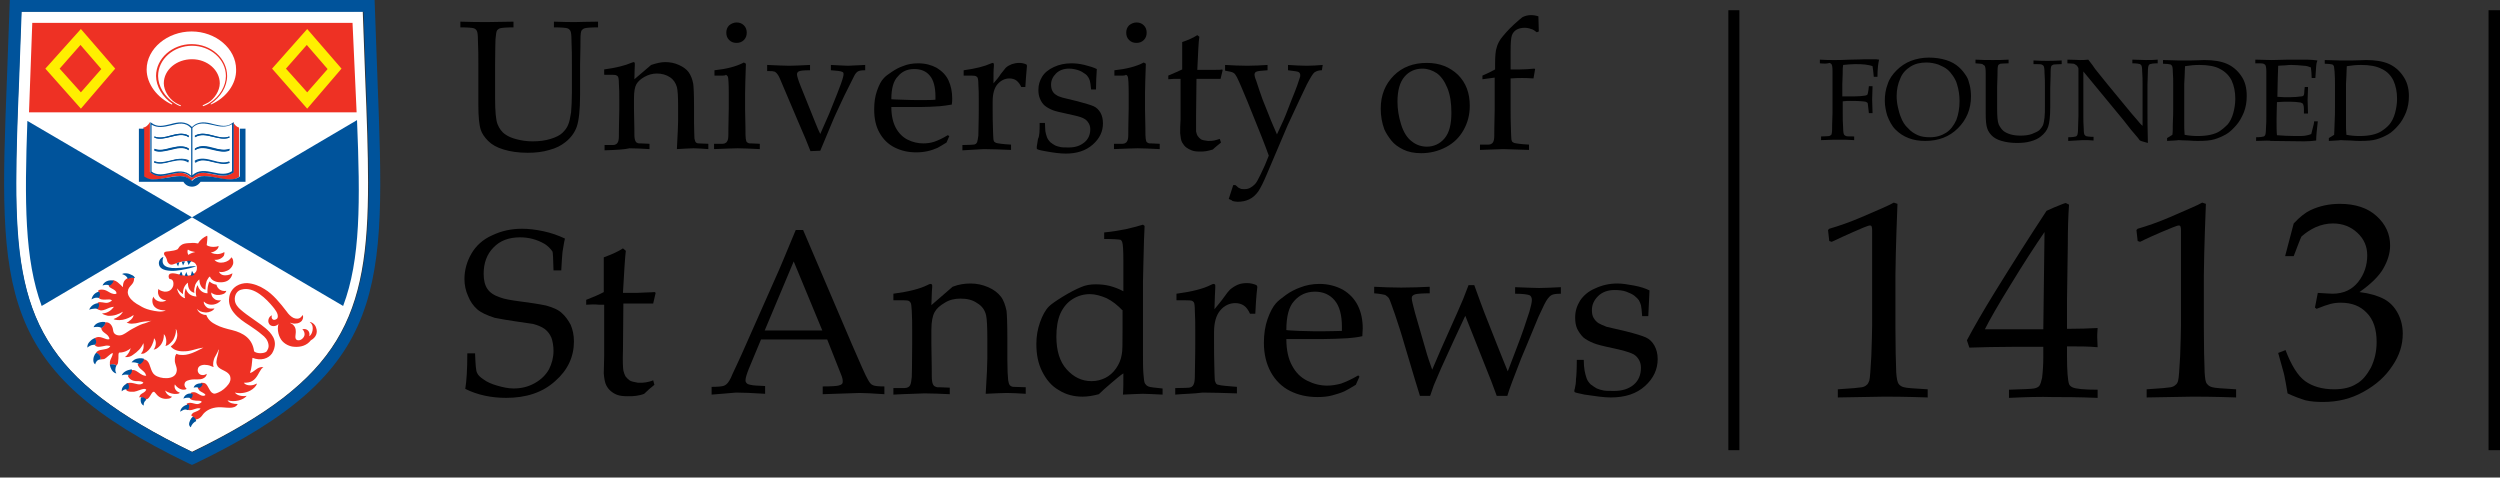 <svg xmlns="http://www.w3.org/2000/svg" width="178" height="34" viewBox="0 0 178 34" fill="none">
<rect x="0" y="0" width="178" height="34" fill="#333333" stroke="none"/>
<g id="logo-foundation 2" clip-path="url(#clip0_2453_16751)">
<path id="Vector" d="M33.127 27.688C33.215 27.165 33.273 26.321 33.273 25.158H33.825C33.855 25.943 33.884 26.409 33.971 26.554C34.029 26.7 34.175 26.845 34.436 27.02C34.669 27.194 34.989 27.339 35.396 27.456C35.803 27.572 36.181 27.659 36.559 27.659C37.112 27.659 37.607 27.543 38.072 27.281C38.537 27.02 38.857 26.7 39.09 26.292C39.294 25.885 39.41 25.449 39.41 24.983C39.41 24.634 39.352 24.315 39.264 24.053C39.148 23.791 39.003 23.587 38.77 23.413C38.566 23.267 38.276 23.151 37.956 23.064C37.752 23.035 37.345 22.977 36.763 22.889C36.152 22.802 35.658 22.715 35.222 22.628C34.669 22.453 34.233 22.25 33.971 22.017C33.709 21.784 33.477 21.464 33.331 21.086C33.157 20.708 33.069 20.301 33.069 19.865C33.069 19.225 33.244 18.614 33.564 18.061C33.884 17.509 34.378 17.043 35.047 16.753C35.716 16.433 36.414 16.287 37.17 16.287C37.636 16.287 38.13 16.345 38.683 16.462C39.235 16.578 39.73 16.753 40.224 16.985C40.137 17.334 40.108 17.654 40.05 17.945C40.021 18.236 39.992 18.672 39.962 19.254H39.41C39.381 18.41 39.381 17.974 39.323 17.887C39.177 17.683 39.003 17.509 38.77 17.363C38.217 17.043 37.636 16.898 37.025 16.898C36.24 16.898 35.6 17.131 35.134 17.625C34.669 18.09 34.436 18.73 34.436 19.486C34.436 19.952 34.524 20.301 34.698 20.563C34.873 20.824 35.163 21.028 35.6 21.173C35.891 21.29 36.385 21.377 37.054 21.464C37.723 21.552 38.334 21.639 38.886 21.755C39.41 21.901 39.788 22.075 40.021 22.308C40.253 22.511 40.457 22.802 40.631 23.122C40.777 23.471 40.864 23.849 40.864 24.315C40.864 25.391 40.428 26.351 39.526 27.136C38.625 27.95 37.461 28.328 36.036 28.328C34.989 28.328 34 28.125 33.127 27.688Z" fill="black"/>
<path id="Vector_2" d="M41.737 21.697V21.348C42.261 21.145 42.668 20.97 42.988 20.796C42.988 19.487 42.988 18.672 42.988 18.323C43.541 18.12 44.006 17.916 44.355 17.684L44.559 17.858C44.5 18.323 44.442 19.312 44.355 20.854H45.14C45.198 20.854 45.46 20.854 45.984 20.825C46.275 20.825 46.478 20.796 46.624 20.796L46.682 20.854L46.507 21.61C46.158 21.61 45.838 21.61 45.577 21.61C45.286 21.61 44.879 21.61 44.384 21.61L44.355 24.926C44.326 25.74 44.355 26.206 44.384 26.38C44.413 26.525 44.471 26.671 44.529 26.787C44.617 26.904 44.704 26.991 44.82 27.078C44.937 27.165 45.14 27.194 45.431 27.253C45.664 27.253 45.838 27.253 45.984 27.224C46.129 27.194 46.304 27.165 46.507 27.078L46.594 27.398C46.333 27.602 46.1 27.805 45.867 28.038C45.664 28.125 45.46 28.154 45.286 28.183C45.111 28.212 44.908 28.212 44.675 28.212C44.384 28.212 44.151 28.183 43.977 28.125C43.802 28.067 43.657 27.98 43.511 27.863C43.366 27.747 43.25 27.602 43.163 27.427C43.075 27.253 43.017 26.962 42.988 26.584C42.988 26.206 43.017 25.798 43.017 25.362C43.017 25.275 43.017 25.188 43.017 25.071V21.697H42.668C42.377 21.668 42.086 21.668 41.737 21.697Z" fill="black"/>
<path id="Vector_3" d="M50.666 28.096V27.544C51.102 27.544 51.364 27.515 51.48 27.485C51.597 27.456 51.684 27.398 51.771 27.311C51.858 27.224 52.004 27.02 52.149 26.642C52.237 26.438 52.615 25.682 53.196 24.344L55.232 19.749C55.465 19.254 55.93 18.12 56.657 16.375H57.181L60.671 24.548C61.253 25.886 61.602 26.7 61.806 27.049C61.922 27.253 62.009 27.369 62.155 27.427C62.271 27.485 62.562 27.515 62.969 27.515V28.067C62.126 28.009 61.515 27.98 61.195 27.98L58.577 28.067V27.515C59.188 27.515 59.566 27.485 59.682 27.456C59.799 27.427 59.886 27.398 59.944 27.34C60.002 27.282 60.002 27.224 60.002 27.136C60.002 27.02 59.973 26.875 59.886 26.671L58.897 24.17H54.185L53.313 26.264C53.167 26.642 53.08 26.904 53.08 27.078C53.08 27.166 53.109 27.224 53.138 27.253C53.196 27.34 53.284 27.369 53.429 27.398C53.633 27.456 53.982 27.456 54.476 27.485V28.038C53.545 27.98 52.877 27.951 52.411 27.951C51.858 28.009 51.277 28.038 50.666 28.096ZM54.447 23.53H58.548L56.512 18.614L54.447 23.53Z" fill="black"/>
<path id="Vector_4" d="M63.609 28.096V27.63H64.394C64.51 27.63 64.598 27.601 64.656 27.572C64.714 27.543 64.772 27.485 64.801 27.427C64.859 27.31 64.889 27.136 64.918 26.845C64.918 26.787 64.947 26.002 64.947 24.518V23.529C64.947 23.093 64.947 22.628 64.918 22.133C64.889 21.813 64.889 21.61 64.831 21.552C64.801 21.493 64.743 21.435 64.656 21.406C64.569 21.377 64.22 21.377 63.609 21.377V20.912C64.714 20.766 65.499 20.563 66.023 20.301C66.139 20.243 66.198 20.214 66.256 20.214C66.285 20.214 66.314 20.243 66.343 20.243C66.372 20.272 66.372 20.301 66.372 20.359V20.475C66.343 20.679 66.343 21.086 66.314 21.726L67.826 20.417C68.263 20.243 68.699 20.185 69.106 20.185C69.542 20.185 69.949 20.272 70.357 20.446C70.764 20.621 71.055 20.854 71.258 21.115C71.462 21.377 71.578 21.726 71.665 22.133C71.695 22.366 71.724 23.064 71.724 24.169V25.623C71.724 26.322 71.753 26.816 71.782 27.078C71.811 27.252 71.84 27.34 71.898 27.427C71.956 27.485 72.043 27.543 72.16 27.543L73.032 27.572V28.038C72.509 28.008 72.043 27.979 71.695 27.979C71.375 27.979 70.88 28.008 70.182 28.038C70.269 26.7 70.298 25.856 70.298 25.507V24.14C70.298 23.297 70.269 22.715 70.211 22.453C70.124 22.075 69.92 21.784 69.571 21.581C69.251 21.348 68.844 21.261 68.379 21.261C67.972 21.261 67.594 21.348 67.274 21.552C66.925 21.755 66.692 21.959 66.546 22.221C66.401 22.482 66.314 22.89 66.314 23.5V24.489C66.343 25.914 66.343 26.671 66.343 26.787C66.343 27.049 66.372 27.252 66.43 27.369C66.459 27.427 66.488 27.456 66.517 27.485C66.546 27.514 66.634 27.543 66.721 27.572C66.75 27.572 67.041 27.572 67.623 27.601V28.067C66.954 28.038 66.372 28.008 65.819 28.008C65.383 28.038 64.627 28.038 63.609 28.096Z" fill="black"/>
<path id="Vector_5" d="M78.617 17.015V16.55C79.228 16.491 79.722 16.404 80.158 16.317C80.565 16.23 80.973 16.113 81.38 15.997L81.496 16.084C81.467 16.55 81.438 17.451 81.409 18.76L81.38 20.069V25.159C81.38 25.711 81.38 26.206 81.409 26.584C81.438 26.991 81.467 27.224 81.525 27.311C81.583 27.398 81.641 27.456 81.758 27.515C81.874 27.573 82.223 27.602 82.776 27.66V28.096C82.107 28.067 81.641 28.038 81.38 28.038C81.147 28.038 80.653 28.067 79.955 28.096C79.984 27.718 79.984 27.224 79.984 26.584C79.751 26.729 79.46 26.991 79.111 27.282C78.733 27.602 78.442 27.864 78.239 28.067C77.802 28.184 77.424 28.242 77.075 28.242C76.464 28.242 75.883 28.096 75.388 27.776C74.865 27.486 74.487 27.02 74.196 26.439C73.905 25.857 73.789 25.217 73.789 24.49C73.789 23.937 73.876 23.443 74.05 22.948C74.225 22.454 74.428 22.076 74.69 21.814C74.836 21.669 75.156 21.436 75.679 21.116C76.203 20.796 76.61 20.593 76.959 20.447C77.279 20.302 77.628 20.244 78.006 20.244C78.355 20.244 78.675 20.273 79.024 20.36C79.344 20.447 79.664 20.563 79.984 20.738V18.586C79.984 17.829 79.955 17.364 79.896 17.219C79.867 17.16 79.838 17.102 79.78 17.073C79.635 17.044 79.257 17.015 78.617 17.015ZM79.955 22.134C79.576 21.727 79.198 21.436 78.791 21.232C78.384 21.058 77.977 20.942 77.599 20.942C77.162 20.942 76.755 21.058 76.377 21.291C75.999 21.523 75.708 21.872 75.505 22.308C75.301 22.774 75.214 23.326 75.214 23.966C75.214 24.955 75.446 25.741 75.941 26.293C76.435 26.846 77.017 27.137 77.715 27.137C78.093 27.137 78.413 27.049 78.704 26.904C78.995 26.759 79.257 26.526 79.46 26.235C79.664 25.944 79.809 25.624 79.867 25.246C79.925 25.013 79.925 24.432 79.925 23.472V22.134H79.955Z" fill="black"/>
<path id="Vector_6" d="M83.677 28.096V27.631C84.288 27.631 84.637 27.602 84.666 27.602C84.753 27.573 84.841 27.573 84.87 27.515C84.928 27.486 84.957 27.427 84.986 27.369C85.044 27.253 85.073 27.049 85.073 26.788C85.102 25.333 85.102 24.577 85.102 24.519V23.53C85.102 23.094 85.102 22.628 85.073 22.134C85.073 21.814 85.044 21.61 85.015 21.552C84.986 21.494 84.928 21.436 84.841 21.407C84.753 21.378 84.404 21.378 83.764 21.378V20.913C84.87 20.767 85.655 20.563 86.178 20.302C86.295 20.244 86.353 20.214 86.411 20.214C86.44 20.214 86.469 20.244 86.499 20.244C86.528 20.273 86.528 20.302 86.528 20.36V20.476C86.499 20.796 86.499 21.32 86.469 22.018C86.702 21.727 86.935 21.465 87.138 21.174C87.342 20.883 87.487 20.709 87.575 20.622C87.749 20.476 87.924 20.36 88.127 20.273C88.331 20.185 88.564 20.156 88.796 20.156C89.029 20.156 89.262 20.214 89.465 20.302L89.523 20.418C89.436 21.145 89.407 21.785 89.378 22.338H89C88.883 22.076 88.738 21.872 88.564 21.756C88.389 21.64 88.185 21.581 87.953 21.581C87.546 21.581 87.167 21.756 86.877 22.105C86.586 22.454 86.44 22.977 86.44 23.646V24.49C86.44 24.839 86.44 25.508 86.469 26.468C86.469 26.817 86.499 27.02 86.499 27.108C86.528 27.195 86.557 27.253 86.586 27.311C86.615 27.34 86.673 27.398 86.76 27.398C86.935 27.457 87.371 27.486 88.069 27.544V28.009C87.109 27.98 86.295 27.951 85.626 27.951C84.986 28.038 84.317 28.038 83.677 28.096Z" fill="black"/>
<path id="Vector_7" d="M96.795 26.816L96.533 27.398C96.155 27.631 95.893 27.776 95.719 27.863C95.457 27.98 95.166 28.067 94.846 28.154C94.526 28.241 94.177 28.27 93.799 28.27C93.072 28.27 92.432 28.125 91.85 27.834C91.269 27.543 90.803 27.078 90.483 26.496C90.163 25.915 89.989 25.216 89.989 24.402C89.989 23.791 90.076 23.21 90.251 22.715C90.425 22.221 90.629 21.843 90.832 21.61C90.978 21.435 91.239 21.232 91.559 20.999C91.879 20.767 92.228 20.592 92.548 20.476C92.984 20.301 93.45 20.214 93.944 20.214C94.555 20.214 95.108 20.359 95.602 20.621C96.097 20.912 96.446 21.29 96.678 21.755C96.911 22.221 97.027 22.773 97.027 23.384C97.027 23.53 96.998 23.733 96.998 23.937C96.62 24.024 96.271 24.053 95.951 24.082C95.37 24.111 94.788 24.14 94.206 24.14H91.588C91.588 24.926 91.734 25.566 91.996 26.031C92.257 26.525 92.606 26.874 93.072 27.107C93.537 27.34 94.002 27.456 94.497 27.456C94.817 27.456 95.166 27.398 95.486 27.311C95.806 27.194 96.213 27.02 96.707 26.729L96.795 26.816ZM91.588 23.5C91.734 23.53 92.025 23.53 92.461 23.559C93.275 23.588 93.828 23.588 94.119 23.588C94.846 23.588 95.311 23.559 95.544 23.559C95.544 23.442 95.544 23.326 95.544 23.268C95.544 22.424 95.37 21.785 95.02 21.377C94.671 20.97 94.206 20.767 93.624 20.767C93.014 20.767 92.519 20.999 92.141 21.435C91.763 21.843 91.588 22.541 91.588 23.5Z" fill="black"/>
<path id="Vector_8" d="M101.099 28.184L100.75 27.049L99.994 24.519C99.79 23.792 99.558 23.094 99.325 22.396C99.093 21.727 98.947 21.32 98.889 21.233C98.831 21.145 98.714 21.058 98.627 21C98.511 20.971 98.249 20.913 97.842 20.884V20.418C98.453 20.447 99.093 20.476 99.761 20.476C100.489 20.476 101.157 20.447 101.797 20.418V20.884C101.303 20.884 100.954 20.913 100.808 20.942C100.692 20.971 100.634 21 100.576 21.058C100.518 21.116 100.518 21.174 100.518 21.262C100.518 21.378 100.605 21.727 100.75 22.279L101.507 24.897C101.623 25.334 101.797 25.828 101.972 26.322L102.583 24.897L103.775 22.221C104.066 21.581 104.328 20.942 104.56 20.302H104.968C105.317 21.291 105.578 21.96 105.695 22.279L106.625 24.635C106.945 25.421 107.178 26.032 107.353 26.439L107.963 24.839C108.371 23.792 108.661 22.919 108.894 22.192C109.01 21.785 109.069 21.523 109.069 21.349C109.069 21.203 109.01 21.087 108.923 21.029C108.807 20.971 108.458 20.913 107.876 20.913V20.447C108.69 20.476 109.272 20.505 109.592 20.505C109.97 20.505 110.494 20.476 111.134 20.447V20.913C110.814 20.913 110.61 20.942 110.494 21C110.377 21.058 110.29 21.145 110.203 21.262C110.057 21.436 109.854 21.872 109.534 22.57L108.69 24.606L108.312 25.508C108.254 25.683 108.022 26.235 107.673 27.166C107.527 27.544 107.411 27.893 107.323 28.184H106.567L106.189 27.166L104.328 22.483L103.542 24.17L102.612 26.206C102.408 26.671 102.234 27.079 102.088 27.428L101.826 28.184H101.099Z" fill="black"/>
<path id="Vector_9" d="M112.268 25.623H112.763C112.763 25.943 112.792 26.176 112.821 26.38C112.85 26.554 112.908 26.758 112.966 26.932C113.024 27.107 113.141 27.252 113.257 27.369C113.403 27.485 113.548 27.572 113.693 27.659C113.839 27.718 114.013 27.776 114.188 27.805C114.362 27.834 114.595 27.834 114.944 27.834C115.497 27.834 115.962 27.689 116.311 27.398C116.66 27.107 116.835 26.7 116.835 26.176C116.835 25.943 116.776 25.74 116.66 25.565C116.544 25.391 116.398 25.245 116.166 25.158C115.962 25.071 115.497 24.925 114.799 24.78C114.101 24.635 113.664 24.518 113.461 24.431C113.17 24.315 112.908 24.169 112.734 24.024C112.559 23.849 112.414 23.646 112.297 23.413C112.181 23.151 112.152 22.89 112.152 22.599C112.152 22.162 112.268 21.784 112.501 21.406C112.734 21.057 113.083 20.737 113.577 20.534C114.072 20.301 114.595 20.185 115.148 20.185C115.497 20.185 115.875 20.243 116.34 20.33C116.806 20.417 117.155 20.534 117.445 20.679C117.416 21.29 117.387 21.901 117.358 22.511H116.922C116.893 22.104 116.864 21.842 116.835 21.726C116.806 21.61 116.747 21.493 116.689 21.377C116.631 21.29 116.515 21.174 116.369 21.057C116.224 20.941 116.02 20.854 115.788 20.766C115.555 20.679 115.264 20.65 114.944 20.65C114.479 20.65 114.072 20.795 113.781 21.086C113.49 21.377 113.344 21.697 113.344 22.075C113.344 22.279 113.373 22.482 113.461 22.628C113.548 22.773 113.664 22.919 113.81 23.006C113.955 23.093 114.159 23.18 114.391 23.268L115.758 23.587C116.456 23.762 116.922 23.907 117.184 24.024C117.445 24.14 117.649 24.344 117.794 24.605C117.94 24.867 118.027 25.187 118.027 25.565C118.027 26.292 117.736 26.932 117.125 27.485C116.515 28.038 115.7 28.299 114.682 28.299C114.217 28.299 113.606 28.212 112.821 28.096C112.385 28.008 112.152 27.95 112.123 27.921C112.094 27.892 112.094 27.892 112.094 27.834C112.094 27.776 112.094 27.747 112.123 27.689C112.181 27.456 112.21 27.223 112.21 26.991C112.239 26.787 112.268 26.322 112.268 25.623Z" fill="black"/>
<path id="Vector_10" d="M123.059 32.052V0.728H123.844V32.052H123H123.059Z" fill="black"/>
<path id="Vector_11" d="M177.185 32.052V0.728H178V32.052H177.156H177.185Z" fill="black"/>
<path id="Vector_12" d="M129.574 4.509V4.247C129.981 4.276 130.33 4.276 130.621 4.276C130.824 4.276 131.173 4.276 131.726 4.247C132.25 4.247 132.599 4.218 132.802 4.218H133.355C133.529 4.218 133.675 4.218 133.791 4.247C133.733 4.48 133.675 4.887 133.675 5.468H133.413C133.384 5.148 133.355 4.887 133.326 4.712C133.18 4.654 133.006 4.625 132.802 4.596C132.599 4.567 132.366 4.567 132.075 4.567C131.784 4.567 131.522 4.596 131.232 4.625C131.202 4.77 131.202 4.916 131.202 5.032C131.202 5.09 131.202 5.41 131.173 5.963V6.865H131.988C132.337 6.865 132.599 6.835 132.802 6.806C132.889 6.777 132.919 6.777 132.948 6.748C132.977 6.719 133.006 6.603 133.035 6.399L133.064 6.137H133.326L133.297 7.068L133.326 8.057H133.064L133.035 7.795C133.006 7.504 132.977 7.33 132.977 7.33C132.948 7.301 132.889 7.272 132.831 7.243C132.686 7.214 132.337 7.184 131.784 7.184C131.581 7.184 131.406 7.184 131.202 7.214V8.028C131.202 8.406 131.202 8.755 131.232 9.104C131.232 9.366 131.261 9.511 131.29 9.569C131.319 9.628 131.377 9.657 131.435 9.686C131.493 9.715 131.697 9.715 132.017 9.715V9.977C131.668 9.948 131.319 9.948 130.999 9.948C130.679 9.948 130.243 9.948 129.661 9.977V9.715C129.981 9.715 130.185 9.686 130.243 9.686C130.301 9.657 130.359 9.628 130.388 9.598C130.417 9.54 130.446 9.424 130.446 9.191C130.446 9.133 130.446 8.755 130.475 8.028V6.137C130.475 5.759 130.475 5.41 130.475 5.061C130.475 4.799 130.446 4.654 130.417 4.596C130.388 4.538 130.33 4.509 130.272 4.48C130.068 4.538 129.894 4.538 129.574 4.509Z" fill="black"/>
<path id="Vector_13" d="M134.198 7.184C134.198 6.747 134.256 6.369 134.401 5.991C134.518 5.613 134.75 5.293 135.041 5.002C135.332 4.711 135.681 4.479 136.059 4.333C136.437 4.188 136.874 4.101 137.339 4.101C137.775 4.101 138.182 4.159 138.56 4.275C138.939 4.391 139.229 4.566 139.462 4.77C139.695 4.973 139.869 5.206 140.015 5.438C140.131 5.613 140.189 5.846 140.247 6.078C140.306 6.311 140.335 6.602 140.335 6.864C140.335 7.765 140.015 8.521 139.404 9.132C138.793 9.743 138.008 10.034 137.077 10.034C136.641 10.034 136.263 9.976 135.885 9.83C135.507 9.685 135.216 9.481 134.954 9.22C134.692 8.958 134.518 8.609 134.372 8.231C134.285 7.94 134.198 7.562 134.198 7.184ZM135.041 6.835C135.041 7.096 135.07 7.358 135.128 7.62C135.187 7.882 135.245 8.114 135.332 8.318C135.448 8.638 135.623 8.929 135.856 9.132C136.059 9.365 136.292 9.51 136.554 9.627C136.815 9.743 137.106 9.772 137.426 9.772C137.862 9.772 138.241 9.656 138.56 9.452C138.88 9.249 139.113 8.929 139.288 8.551C139.433 8.172 139.52 7.707 139.52 7.213C139.52 6.776 139.462 6.398 139.346 6.02C139.288 5.788 139.171 5.584 139.055 5.409C138.939 5.235 138.793 5.06 138.648 4.944C138.473 4.799 138.27 4.711 138.008 4.595C137.746 4.508 137.455 4.45 137.164 4.45C136.728 4.45 136.35 4.537 136.03 4.74C135.71 4.944 135.448 5.206 135.303 5.584C135.128 5.962 135.041 6.398 135.041 6.835Z" fill="black"/>
<path id="Vector_14" d="M140.655 4.508V4.246C141.091 4.275 141.498 4.275 141.876 4.275C142.254 4.275 142.633 4.275 143.011 4.246V4.508C142.691 4.508 142.487 4.537 142.429 4.537C142.371 4.566 142.313 4.595 142.284 4.624C142.254 4.682 142.225 4.799 142.225 5.031C142.225 5.09 142.225 5.468 142.196 6.195V7.707C142.196 8.289 142.225 8.667 142.313 8.871C142.4 9.045 142.516 9.22 142.662 9.336C142.778 9.423 142.952 9.51 143.156 9.569C143.36 9.627 143.592 9.656 143.854 9.656C144.145 9.656 144.436 9.627 144.669 9.54C144.901 9.452 145.076 9.365 145.192 9.278C145.308 9.161 145.396 9.045 145.454 8.929C145.512 8.783 145.541 8.609 145.57 8.376C145.599 8.143 145.599 7.853 145.599 7.504V6.253C145.599 5.875 145.599 5.526 145.57 5.177C145.57 4.915 145.541 4.77 145.512 4.711C145.483 4.653 145.425 4.624 145.367 4.595C145.308 4.566 145.105 4.566 144.785 4.566V4.304C145.221 4.333 145.57 4.333 145.774 4.333C145.948 4.333 146.297 4.333 146.792 4.304V4.566C146.472 4.566 146.268 4.595 146.21 4.595C146.152 4.624 146.094 4.653 146.065 4.682C146.036 4.741 146.006 4.857 146.006 5.09C146.006 5.148 146.006 5.526 145.977 6.253V7.62C145.977 8.289 145.919 8.754 145.832 9.016C145.745 9.278 145.57 9.51 145.308 9.714C145.134 9.859 144.901 9.976 144.581 10.063C144.29 10.15 143.97 10.179 143.592 10.179C143.185 10.179 142.807 10.121 142.516 10.034C142.196 9.947 141.964 9.801 141.818 9.656C141.673 9.51 141.556 9.336 141.498 9.161C141.411 8.929 141.382 8.58 141.382 8.056V6.253C141.382 5.875 141.382 5.526 141.382 5.177C141.382 4.915 141.353 4.77 141.324 4.711C141.295 4.653 141.236 4.624 141.178 4.595C141.178 4.537 140.975 4.537 140.655 4.508Z" fill="black"/>
<path id="Vector_15" d="M147.257 10.034V9.772C147.548 9.772 147.723 9.743 147.81 9.714C147.839 9.685 147.868 9.685 147.897 9.627C147.926 9.569 147.955 9.423 147.955 9.191C147.955 8.842 147.985 8.522 147.985 8.26V4.973C147.985 4.886 147.985 4.828 147.955 4.799C147.926 4.741 147.897 4.682 147.81 4.624C147.752 4.595 147.694 4.537 147.635 4.537C147.577 4.537 147.432 4.508 147.199 4.508V4.246C147.665 4.246 147.955 4.275 148.072 4.275C148.275 4.275 148.479 4.275 148.683 4.246C148.915 4.537 149.09 4.77 149.177 4.915L150.02 5.962L151.242 7.445C151.62 7.911 151.94 8.289 152.173 8.551C152.318 8.725 152.435 8.871 152.551 8.958V5.991C152.551 5.729 152.551 5.409 152.522 5.06C152.522 4.828 152.493 4.711 152.464 4.653C152.435 4.624 152.405 4.595 152.376 4.566C152.289 4.537 152.115 4.508 151.824 4.508V4.246C152.144 4.246 152.464 4.275 152.784 4.275C153.103 4.275 153.365 4.275 153.627 4.246V4.508C153.336 4.508 153.162 4.537 153.074 4.566C153.045 4.595 153.016 4.595 152.987 4.653C152.958 4.711 152.929 4.857 152.929 5.09C152.929 5.439 152.9 5.758 152.9 6.02V7.969C152.9 8.376 152.9 9.103 152.929 10.179L152.522 10.063L152.435 10.034C152.405 10.034 152.405 10.005 152.376 10.005C152.347 10.005 152.318 9.947 152.231 9.83C151.998 9.569 151.853 9.365 151.736 9.249L151.213 8.58L148.334 5.09V8.231C148.334 8.492 148.334 8.812 148.363 9.191C148.363 9.423 148.392 9.569 148.421 9.598L148.508 9.685C148.595 9.714 148.77 9.743 149.061 9.743V10.005C148.828 9.976 148.566 9.976 148.275 9.976C147.955 10.005 147.606 10.005 147.257 10.034Z" fill="black"/>
<path id="Vector_16" d="M154.296 10.034V9.831C154.441 9.743 154.587 9.656 154.674 9.598C154.703 9.423 154.703 9.162 154.703 8.842C154.732 8.289 154.732 7.911 154.732 7.678V6.02C154.732 5.759 154.732 5.439 154.703 5.09C154.703 4.857 154.674 4.741 154.645 4.683C154.616 4.654 154.587 4.624 154.558 4.595C154.47 4.566 154.267 4.537 154.005 4.537V4.275C154.412 4.275 154.761 4.304 155.052 4.304H156.012C156.419 4.304 156.739 4.275 156.942 4.275C157.611 4.275 158.135 4.363 158.542 4.537C158.949 4.712 159.298 5.003 159.56 5.381C159.851 5.788 159.967 6.253 159.967 6.835C159.967 7.242 159.909 7.62 159.764 7.998C159.618 8.347 159.444 8.667 159.211 8.929C158.978 9.191 158.746 9.423 158.484 9.569C158.222 9.714 157.96 9.831 157.67 9.918C157.379 10.005 157.001 10.034 156.506 10.034C156.332 10.034 156.128 10.034 155.837 10.005C155.459 10.005 155.226 9.976 155.11 9.976C154.994 10.005 154.703 10.005 154.296 10.034ZM155.546 9.598C155.837 9.656 156.157 9.685 156.477 9.685C156.826 9.685 157.117 9.656 157.379 9.598C157.64 9.54 157.873 9.453 158.048 9.336C158.222 9.22 158.397 9.074 158.6 8.871C158.775 8.667 158.92 8.376 159.008 8.056C159.095 7.737 159.153 7.387 159.153 7.038C159.153 6.544 159.066 6.108 158.891 5.73C158.717 5.381 158.426 5.09 158.077 4.915C157.728 4.712 157.204 4.624 156.593 4.624C156.274 4.624 155.924 4.654 155.575 4.712C155.575 4.857 155.546 5.09 155.546 5.41L155.517 5.991V7.62V8.871C155.517 9.045 155.517 9.278 155.546 9.598Z" fill="black"/>
<path id="Vector_17" d="M160.636 10.034V9.772C160.927 9.772 161.102 9.743 161.189 9.714C161.218 9.685 161.247 9.685 161.276 9.627C161.305 9.569 161.334 9.423 161.334 9.191C161.363 8.842 161.363 8.522 161.363 8.26V6.195C161.363 5.817 161.363 5.468 161.363 5.119C161.363 4.857 161.334 4.711 161.305 4.653C161.276 4.595 161.218 4.566 161.16 4.537C161.102 4.508 160.898 4.508 160.578 4.508V4.246L161.742 4.275L162.963 4.246H164.243C164.505 4.246 164.766 4.275 164.999 4.304C164.941 4.45 164.912 4.595 164.912 4.711C164.912 4.741 164.883 5.031 164.854 5.555H164.592C164.592 5.293 164.563 5.031 164.534 4.799C164.388 4.741 164.214 4.682 164.039 4.682C163.748 4.653 163.428 4.624 163.138 4.624C163.079 4.624 162.934 4.624 162.701 4.653C162.469 4.653 162.323 4.682 162.207 4.682C162.207 4.973 162.178 5.264 162.178 5.526L162.149 6.893C162.469 6.922 162.76 6.922 163.021 6.922C163.341 6.922 163.632 6.893 163.836 6.864C163.923 6.864 163.981 6.835 164.01 6.806C164.039 6.776 164.068 6.66 164.068 6.486L164.097 6.195H164.33V6.282L164.301 7.125L164.33 8.085H164.039V7.794C164.039 7.591 164.01 7.475 163.981 7.416C163.952 7.358 163.894 7.329 163.807 7.3C163.661 7.271 163.37 7.242 162.905 7.242C162.73 7.242 162.469 7.242 162.12 7.271C162.12 7.533 162.091 7.94 162.091 8.492C162.091 8.987 162.091 9.365 162.12 9.627C162.498 9.656 162.934 9.685 163.428 9.685C163.777 9.685 164.01 9.685 164.156 9.656C164.301 9.627 164.446 9.598 164.563 9.54C164.592 9.452 164.621 9.336 164.65 9.191C164.708 8.958 164.766 8.783 164.766 8.638H165.028C164.97 9.191 164.912 9.627 164.912 10.005C164.679 10.034 164.388 10.063 164.068 10.063L161.654 10.034C161.683 10.005 161.305 10.005 160.636 10.034Z" fill="black"/>
<path id="Vector_18" d="M165.813 10.034V9.831C165.959 9.743 166.104 9.656 166.191 9.598C166.191 9.423 166.221 9.162 166.221 8.842C166.25 8.289 166.25 7.911 166.25 7.678V6.02C166.25 5.759 166.25 5.439 166.221 5.09C166.191 4.857 166.191 4.741 166.162 4.683C166.133 4.654 166.104 4.624 166.075 4.595C165.988 4.566 165.784 4.537 165.522 4.537V4.275C165.93 4.275 166.25 4.304 166.57 4.304H167.529C167.937 4.304 168.256 4.275 168.46 4.275C169.129 4.275 169.653 4.363 170.06 4.537C170.467 4.712 170.816 5.003 171.078 5.381C171.369 5.788 171.514 6.253 171.514 6.835C171.514 7.242 171.456 7.62 171.31 7.998C171.165 8.347 170.99 8.667 170.758 8.929C170.525 9.191 170.292 9.423 170.031 9.569C169.769 9.714 169.507 9.831 169.216 9.918C168.925 10.005 168.547 10.034 168.053 10.034C167.878 10.034 167.675 10.034 167.384 10.005C167.006 10.005 166.773 9.976 166.657 9.976C166.511 10.005 166.221 10.005 165.813 10.034ZM167.064 9.598C167.355 9.656 167.675 9.685 167.995 9.685C168.344 9.685 168.635 9.656 168.896 9.598C169.158 9.54 169.391 9.453 169.565 9.336C169.74 9.22 169.943 9.074 170.118 8.871C170.292 8.667 170.438 8.376 170.525 8.056C170.612 7.737 170.671 7.387 170.671 7.038C170.671 6.544 170.583 6.108 170.409 5.73C170.234 5.381 169.972 5.09 169.594 4.915C169.216 4.712 168.722 4.624 168.111 4.624C167.791 4.624 167.442 4.654 167.093 4.712C167.093 4.857 167.064 5.09 167.064 5.41L167.035 5.991V7.62V8.871C167.035 9.045 167.035 9.278 167.064 9.598Z" fill="black"/>
<path id="Vector_19" d="M130.417 17.218L130.243 17.16L130.155 16.375L130.243 16.287C130.941 16.084 131.697 15.822 132.511 15.473C133.733 14.949 134.489 14.629 134.838 14.426L135.1 14.513C134.983 17.48 134.954 19.196 134.954 19.632V23.238C134.954 24.693 134.983 25.769 135.012 26.525C135.042 26.961 135.1 27.223 135.187 27.34C135.274 27.456 135.42 27.543 135.565 27.572C135.74 27.63 136.292 27.659 137.252 27.718V28.299C135.594 28.241 134.576 28.241 134.169 28.241C133.849 28.241 132.744 28.27 130.853 28.299V27.718C131.842 27.659 132.424 27.601 132.569 27.572C132.715 27.543 132.831 27.485 132.918 27.398C133.006 27.34 133.035 27.223 133.093 27.107C133.151 26.903 133.18 26.322 133.238 25.362C133.267 24.402 133.296 23.675 133.296 23.18V19.341C133.296 17.771 133.296 16.782 133.296 16.404C133.296 16.229 133.267 16.113 133.238 16.084C133.209 16.055 133.18 16.055 133.122 16.055C133.064 16.055 132.918 16.113 132.686 16.2C131.522 16.694 130.795 17.043 130.417 17.218Z" fill="black"/>
<path id="Vector_20" d="M143.04 28.329V27.747C144.058 27.718 144.639 27.689 144.814 27.66C144.988 27.631 145.105 27.572 145.192 27.485C145.279 27.369 145.337 27.165 145.396 26.904C145.454 26.438 145.483 25.915 145.483 25.42V24.693H143.36C142.196 24.693 141.149 24.722 140.218 24.751L140.044 24.228C140.538 23.297 141.207 22.134 142.051 20.767C143.272 18.789 144.494 16.869 145.716 15.008C145.803 14.979 145.977 14.891 146.239 14.775C146.733 14.571 147.024 14.455 147.083 14.455L147.315 14.571C147.257 15.357 147.228 16.317 147.228 17.451C147.199 19.865 147.17 21.174 147.17 21.406V23.413C148.042 23.413 148.769 23.384 149.351 23.355C149.322 23.675 149.322 23.908 149.322 23.995L149.351 24.722C148.682 24.664 148.13 24.664 147.664 24.664H147.17V25.333C147.17 26.409 147.228 27.078 147.315 27.34C147.344 27.427 147.432 27.514 147.548 27.572C147.781 27.689 148.391 27.747 149.351 27.747V28.329C147.955 28.27 146.879 28.27 146.123 28.27C145.308 28.241 144.261 28.27 143.04 28.329ZM141.324 23.442H145.483L145.57 16.52C144.872 17.538 144.058 18.789 143.156 20.272C142.254 21.726 141.644 22.802 141.324 23.442Z" fill="black"/>
<path id="Vector_21" d="M152.376 17.218L152.202 17.16L152.114 16.375L152.202 16.287C152.9 16.084 153.656 15.822 154.47 15.473C155.663 14.949 156.448 14.629 156.797 14.426L157.059 14.513C156.942 17.48 156.913 19.196 156.913 19.632V23.238C156.913 24.693 156.942 25.769 156.971 26.525C157.001 26.961 157.03 27.223 157.146 27.34C157.233 27.456 157.379 27.543 157.524 27.572C157.699 27.63 158.251 27.659 159.211 27.718V28.299C157.553 28.241 156.535 28.241 156.128 28.241C155.808 28.241 154.732 28.27 152.841 28.299V27.718C153.83 27.659 154.412 27.601 154.557 27.572C154.703 27.543 154.819 27.485 154.906 27.398C154.994 27.34 155.052 27.223 155.081 27.107C155.139 26.903 155.168 26.322 155.226 25.362C155.255 24.402 155.285 23.675 155.285 23.18V19.341C155.285 17.771 155.285 16.782 155.285 16.404C155.285 16.229 155.255 16.113 155.226 16.084C155.197 16.055 155.168 16.055 155.11 16.055C155.052 16.055 154.906 16.113 154.674 16.2C153.452 16.694 152.725 17.043 152.376 17.218Z" fill="black"/>
<path id="Vector_22" d="M162.875 28.009C162.788 27.456 162.701 27.02 162.643 26.729C162.614 26.555 162.439 26.002 162.207 25.13L162.73 24.926C163.137 26.002 163.603 26.758 164.126 27.137C164.65 27.515 165.348 27.718 166.191 27.718C166.802 27.718 167.355 27.602 167.762 27.34C168.198 27.108 168.518 26.7 168.809 26.177C169.071 25.624 169.216 25.042 169.216 24.344C169.216 23.443 168.983 22.745 168.518 22.279C168.053 21.785 167.442 21.552 166.657 21.552C166.395 21.552 166.162 21.581 165.929 21.64C165.697 21.698 165.377 21.814 164.941 21.988L164.824 21.901L165.028 20.854C165.551 20.883 165.9 20.912 166.075 20.912C166.86 20.912 167.471 20.622 167.907 20.069C168.343 19.516 168.547 18.876 168.547 18.178C168.547 17.538 168.314 17.015 167.849 16.579C167.384 16.142 166.802 15.91 166.104 15.91C165.697 15.91 165.29 15.997 164.882 16.172C164.504 16.346 164.155 16.579 163.864 16.84C163.748 17.073 163.574 17.568 163.312 18.236H162.701L163.312 15.91C163.748 15.444 164.155 15.124 164.533 14.95C165.173 14.659 165.842 14.514 166.598 14.514C167.704 14.514 168.576 14.805 169.216 15.386C169.856 15.968 170.176 16.666 170.176 17.48C170.176 18.033 170.001 18.586 169.681 19.138C169.361 19.691 168.78 20.243 167.994 20.796C168.722 20.883 169.303 21.058 169.74 21.291C170.176 21.523 170.496 21.872 170.728 22.308C170.961 22.745 171.077 23.239 171.077 23.763C171.077 24.548 170.845 25.304 170.35 26.031C169.856 26.788 169.187 27.398 168.285 27.893C167.413 28.387 166.453 28.62 165.406 28.62C164.941 28.62 164.533 28.591 164.155 28.503C163.777 28.387 163.37 28.242 162.875 28.009Z" fill="black"/>
<path id="Vector_23" d="M32.779 1.949V1.542C33.477 1.571 34.146 1.571 34.727 1.571C35.338 1.571 35.949 1.542 36.56 1.542V1.949C36.065 1.949 35.745 1.978 35.629 2.007C35.513 2.036 35.455 2.095 35.397 2.153C35.338 2.24 35.309 2.444 35.28 2.793C35.28 2.88 35.251 3.491 35.251 4.625V7.01C35.251 7.941 35.309 8.551 35.425 8.842C35.542 9.133 35.716 9.395 35.978 9.569C36.182 9.715 36.444 9.831 36.792 9.918C37.142 10.006 37.491 10.064 37.927 10.064C38.421 10.064 38.828 10.006 39.207 9.889C39.585 9.773 39.876 9.628 40.05 9.453C40.225 9.279 40.37 9.104 40.457 8.871C40.544 8.668 40.603 8.377 40.661 7.999C40.69 7.621 40.719 7.155 40.719 6.603V4.625C40.719 4.043 40.719 3.462 40.69 2.909C40.69 2.502 40.661 2.269 40.603 2.182C40.544 2.095 40.486 2.036 40.37 2.007C40.254 1.978 39.963 1.949 39.439 1.949V1.542C40.137 1.571 40.661 1.571 40.981 1.571C41.272 1.571 41.824 1.542 42.58 1.542V1.949C42.057 1.949 41.766 1.978 41.65 2.007C41.533 2.036 41.475 2.095 41.417 2.153C41.359 2.24 41.33 2.444 41.33 2.793C41.33 2.88 41.33 3.491 41.301 4.625V6.777C41.301 7.853 41.213 8.581 41.068 9.017C40.923 9.424 40.661 9.802 40.254 10.122C39.963 10.355 39.585 10.558 39.119 10.675C38.654 10.82 38.13 10.878 37.578 10.878C36.909 10.878 36.327 10.791 35.862 10.646C35.367 10.5 35.018 10.297 34.757 10.035C34.495 9.773 34.32 9.511 34.233 9.25C34.117 8.9 34.059 8.319 34.059 7.475V4.625C34.059 4.043 34.059 3.462 34.029 2.909C34.029 2.502 34 2.269 33.942 2.182C33.884 2.095 33.826 2.036 33.709 2.007C33.622 1.978 33.302 1.949 32.779 1.949Z" fill="black"/>
<path id="Vector_24" d="M43.046 10.703V10.325H43.657C43.744 10.325 43.831 10.296 43.86 10.267C43.918 10.238 43.947 10.209 43.976 10.151C44.035 10.063 44.064 9.918 44.064 9.685C44.064 9.627 44.064 9.016 44.093 7.824V7.039C44.093 6.69 44.093 6.311 44.064 5.933C44.064 5.672 44.035 5.526 44.005 5.468C43.976 5.41 43.918 5.381 43.86 5.352C43.802 5.323 43.511 5.323 43.017 5.323V4.944C43.889 4.828 44.529 4.654 44.936 4.479C45.023 4.45 45.082 4.421 45.111 4.421C45.14 4.421 45.169 4.421 45.169 4.45C45.198 4.479 45.198 4.508 45.198 4.537V4.654C45.198 4.799 45.169 5.148 45.169 5.642L46.361 4.625C46.71 4.508 47.059 4.421 47.35 4.421C47.699 4.421 48.019 4.479 48.339 4.625C48.659 4.77 48.892 4.944 49.037 5.148C49.183 5.352 49.299 5.642 49.357 5.962C49.386 6.166 49.415 6.69 49.415 7.591V8.725C49.415 9.278 49.444 9.656 49.444 9.86C49.474 9.976 49.503 10.092 49.532 10.122C49.59 10.18 49.648 10.209 49.735 10.209L50.433 10.238V10.616C50.026 10.587 49.648 10.558 49.386 10.558C49.154 10.558 48.746 10.587 48.194 10.616C48.252 9.54 48.281 8.871 48.281 8.609V7.533C48.281 6.864 48.252 6.428 48.194 6.195C48.106 5.904 47.961 5.672 47.699 5.497C47.438 5.323 47.118 5.235 46.769 5.235C46.449 5.235 46.158 5.323 45.896 5.468C45.634 5.613 45.431 5.788 45.314 5.991C45.198 6.195 45.14 6.515 45.14 7.009V7.795C45.169 8.9 45.169 9.511 45.169 9.598C45.169 9.802 45.198 9.976 45.256 10.063C45.285 10.092 45.285 10.151 45.343 10.151C45.373 10.18 45.431 10.209 45.518 10.209C45.547 10.209 45.78 10.209 46.245 10.238V10.616C45.721 10.587 45.256 10.558 44.82 10.558C44.471 10.645 43.889 10.674 43.046 10.703Z" fill="black"/>
<path id="Vector_25" d="M50.87 5.381V5.003C51.713 4.915 52.411 4.741 52.964 4.45L53.109 4.537C53.08 5.468 53.051 6.166 53.051 6.631V7.795C53.08 8.9 53.08 9.511 53.08 9.598C53.08 9.802 53.109 9.976 53.139 10.063C53.168 10.092 53.197 10.151 53.226 10.151C53.255 10.18 53.313 10.209 53.371 10.209C53.4 10.209 53.633 10.209 54.098 10.238V10.616C53.429 10.587 52.935 10.558 52.528 10.558C52.179 10.558 51.626 10.587 50.841 10.616V10.238H51.452C51.539 10.238 51.626 10.209 51.655 10.18C51.713 10.151 51.742 10.121 51.772 10.063C51.83 9.976 51.859 9.831 51.859 9.598C51.859 9.54 51.859 8.929 51.888 7.737V6.602C51.888 5.962 51.859 5.584 51.83 5.468C51.801 5.41 51.742 5.352 51.684 5.322C51.655 5.41 51.364 5.381 50.87 5.381ZM52.441 1.6C52.644 1.6 52.819 1.658 52.964 1.803C53.109 1.949 53.168 2.123 53.168 2.327C53.168 2.53 53.109 2.705 52.964 2.85C52.819 2.996 52.644 3.054 52.441 3.054C52.237 3.054 52.062 2.996 51.917 2.85C51.772 2.705 51.713 2.53 51.713 2.327C51.713 2.123 51.772 1.949 51.917 1.803C52.062 1.687 52.237 1.6 52.441 1.6Z" fill="black"/>
<path id="Vector_26" d="M57.705 10.761C57.53 10.325 57.414 10.034 57.356 9.888L56.832 8.667L55.523 5.584C55.436 5.38 55.349 5.264 55.291 5.206C55.232 5.148 55.174 5.089 55.087 5.089C55.029 5.06 54.854 5.06 54.622 5.06V4.624C55.349 4.653 55.843 4.682 56.192 4.682C56.541 4.682 57.036 4.653 57.675 4.624V5.002C57.21 5.002 56.948 5.031 56.861 5.089C56.774 5.148 56.745 5.206 56.745 5.293C56.745 5.409 56.832 5.7 57.007 6.136L57.792 8.085L57.966 8.521C58.17 9.045 58.315 9.365 58.403 9.539L59.042 8.085C59.072 7.998 59.275 7.503 59.624 6.631C59.828 6.107 59.973 5.729 60.031 5.467C60.06 5.38 60.06 5.322 60.06 5.264C60.06 5.177 60.031 5.148 59.973 5.118C59.857 5.06 59.595 5.031 59.159 5.002V4.624C59.799 4.653 60.206 4.682 60.38 4.682C60.526 4.682 60.933 4.653 61.602 4.624V5.002C61.34 5.002 61.166 5.031 61.078 5.089C60.991 5.148 60.904 5.235 60.817 5.409C60.758 5.526 60.526 5.991 60.119 6.805L59.508 8.114C59.392 8.347 59.042 9.219 58.403 10.732L57.705 10.761Z" fill="black"/>
<path id="Vector_27" d="M67.593 9.685L67.39 10.15C67.099 10.325 66.866 10.47 66.75 10.528C66.546 10.616 66.314 10.703 66.052 10.761C65.79 10.819 65.528 10.848 65.237 10.848C64.656 10.848 64.161 10.732 63.696 10.499C63.231 10.267 62.882 9.918 62.62 9.452C62.358 8.987 62.242 8.434 62.242 7.794C62.242 7.3 62.3 6.864 62.445 6.457C62.591 6.049 62.736 5.758 62.911 5.584C63.027 5.439 63.231 5.293 63.492 5.119C63.754 4.944 64.016 4.799 64.278 4.711C64.627 4.566 64.976 4.508 65.383 4.508C65.877 4.508 66.314 4.624 66.692 4.828C67.07 5.06 67.361 5.351 67.535 5.729C67.71 6.107 67.797 6.544 67.797 7.009C67.797 7.125 67.797 7.271 67.768 7.445C67.448 7.504 67.186 7.533 66.924 7.562C66.459 7.591 65.994 7.62 65.528 7.62H63.463C63.463 8.231 63.58 8.725 63.783 9.103C63.987 9.481 64.278 9.772 64.627 9.947C64.976 10.121 65.354 10.209 65.732 10.209C65.994 10.209 66.255 10.179 66.517 10.092C66.779 10.005 67.099 9.859 67.477 9.627L67.593 9.685ZM63.463 7.067C63.58 7.067 63.812 7.096 64.132 7.096C64.772 7.125 65.208 7.125 65.47 7.125C66.052 7.125 66.43 7.125 66.604 7.096C66.604 6.98 66.604 6.922 66.604 6.864C66.604 6.195 66.459 5.671 66.197 5.38C65.936 5.06 65.557 4.915 65.092 4.915C64.598 4.915 64.219 5.09 63.929 5.439C63.609 5.758 63.463 6.311 63.463 7.067Z" fill="black"/>
<path id="Vector_28" d="M68.524 10.704V10.326C69.019 10.326 69.281 10.296 69.31 10.296C69.397 10.296 69.426 10.267 69.484 10.238C69.513 10.209 69.542 10.18 69.572 10.122C69.601 10.035 69.63 9.86 69.659 9.657C69.688 8.522 69.688 7.912 69.688 7.853V7.097C69.688 6.748 69.688 6.37 69.659 5.992C69.659 5.73 69.63 5.585 69.601 5.527C69.572 5.468 69.513 5.439 69.455 5.41C69.368 5.381 69.106 5.381 68.612 5.381V5.003C69.484 4.887 70.124 4.712 70.502 4.538C70.589 4.509 70.648 4.479 70.677 4.479C70.706 4.479 70.735 4.479 70.735 4.509C70.764 4.538 70.764 4.567 70.764 4.596V4.712C70.735 4.974 70.735 5.381 70.735 5.934C70.939 5.701 71.113 5.497 71.258 5.265C71.433 5.032 71.549 4.916 71.607 4.829C71.724 4.712 71.898 4.625 72.044 4.567C72.218 4.509 72.393 4.479 72.567 4.479C72.742 4.479 72.916 4.509 73.091 4.596L73.12 4.683C73.062 5.265 73.033 5.759 73.004 6.196H72.713C72.625 5.992 72.509 5.846 72.364 5.73C72.247 5.643 72.073 5.585 71.869 5.585C71.549 5.585 71.258 5.73 71.026 5.992C70.793 6.254 70.677 6.69 70.677 7.213V7.882C70.677 8.173 70.677 8.697 70.706 9.424C70.706 9.686 70.735 9.86 70.735 9.947C70.764 10.035 70.764 10.064 70.793 10.093C70.822 10.122 70.88 10.151 70.939 10.18C71.055 10.209 71.404 10.267 71.986 10.296V10.675C71.229 10.646 70.589 10.616 70.037 10.616C69.572 10.646 69.048 10.675 68.524 10.704Z" fill="black"/>
<path id="Vector_29" d="M74.022 8.754H74.4C74.4 9.016 74.429 9.19 74.429 9.336C74.458 9.481 74.487 9.627 74.545 9.772C74.603 9.918 74.69 10.034 74.778 10.121C74.894 10.209 75.01 10.296 75.127 10.354C75.243 10.412 75.388 10.441 75.505 10.47C75.621 10.499 75.825 10.499 76.116 10.499C76.552 10.499 76.901 10.383 77.192 10.15C77.483 9.918 77.628 9.598 77.628 9.19C77.628 9.016 77.57 8.841 77.483 8.725C77.395 8.58 77.279 8.492 77.105 8.405C76.93 8.318 76.581 8.231 76.028 8.114C75.476 7.998 75.127 7.911 74.981 7.853C74.749 7.765 74.545 7.649 74.4 7.533C74.254 7.416 74.138 7.242 74.051 7.038C73.963 6.835 73.934 6.631 73.934 6.398C73.934 6.049 74.022 5.758 74.196 5.468C74.371 5.177 74.661 4.944 75.039 4.77C75.418 4.595 75.825 4.508 76.29 4.508C76.552 4.508 76.872 4.537 77.221 4.624C77.57 4.711 77.861 4.799 78.093 4.915C78.064 5.38 78.035 5.875 78.035 6.369H77.686C77.657 6.049 77.628 5.846 77.599 5.758C77.57 5.671 77.541 5.584 77.483 5.497C77.424 5.409 77.366 5.322 77.221 5.235C77.105 5.148 76.959 5.06 76.784 5.002C76.61 4.944 76.377 4.886 76.116 4.886C75.737 4.886 75.418 5.002 75.185 5.235C74.952 5.468 74.836 5.729 74.836 6.02C74.836 6.195 74.865 6.34 74.923 6.457C74.981 6.573 75.069 6.689 75.185 6.747C75.301 6.835 75.447 6.893 75.65 6.951L76.726 7.213C77.279 7.358 77.657 7.474 77.861 7.562C78.064 7.649 78.239 7.824 78.355 8.027C78.472 8.231 78.53 8.492 78.53 8.783C78.53 9.365 78.297 9.859 77.802 10.296C77.308 10.732 76.668 10.936 75.883 10.936C75.505 10.936 75.01 10.877 74.4 10.761C74.051 10.703 73.876 10.645 73.847 10.616C73.818 10.587 73.818 10.587 73.818 10.557C73.818 10.528 73.818 10.499 73.818 10.441C73.847 10.267 73.876 10.063 73.905 9.889C74.022 9.685 74.022 9.307 74.022 8.754Z" fill="black"/>
<path id="Vector_30" d="M79.344 5.381V5.003C80.188 4.915 80.885 4.741 81.438 4.45L81.584 4.537C81.555 5.468 81.525 6.166 81.525 6.631V7.795C81.555 8.9 81.555 9.511 81.555 9.598C81.555 9.802 81.584 9.976 81.613 10.063C81.642 10.092 81.671 10.151 81.7 10.151C81.729 10.18 81.787 10.209 81.845 10.209C81.874 10.209 82.107 10.209 82.573 10.238V10.616C81.903 10.587 81.409 10.558 81.002 10.558C80.653 10.558 80.1 10.587 79.315 10.616V10.238H79.926C80.013 10.238 80.1 10.209 80.129 10.18C80.188 10.151 80.217 10.121 80.246 10.063C80.304 9.976 80.333 9.831 80.333 9.598C80.333 9.54 80.333 8.929 80.362 7.737V6.602C80.362 5.962 80.333 5.584 80.304 5.468C80.275 5.41 80.246 5.352 80.158 5.322C80.129 5.41 79.838 5.381 79.344 5.381ZM80.915 1.6C81.118 1.6 81.293 1.658 81.438 1.803C81.584 1.949 81.642 2.123 81.642 2.327C81.642 2.53 81.584 2.705 81.438 2.85C81.293 2.996 81.118 3.054 80.915 3.054C80.711 3.054 80.537 2.996 80.391 2.85C80.246 2.705 80.188 2.53 80.188 2.327C80.188 2.123 80.246 1.949 80.391 1.803C80.537 1.687 80.711 1.6 80.915 1.6Z" fill="black"/>
<path id="Vector_31" d="M83.183 5.642V5.38C83.59 5.206 83.939 5.06 84.172 4.944C84.172 3.926 84.172 3.257 84.172 2.995C84.608 2.85 84.986 2.675 85.248 2.501L85.394 2.617C85.335 2.966 85.306 3.752 85.248 4.973H85.859H86.528C86.761 4.973 86.906 4.973 87.022 4.944L87.051 5.002L86.906 5.613C86.644 5.613 86.382 5.613 86.15 5.613C85.917 5.613 85.597 5.613 85.19 5.613L85.161 8.231V9.365C85.19 9.481 85.219 9.598 85.277 9.685C85.335 9.772 85.423 9.859 85.51 9.918C85.597 9.976 85.772 10.005 86.004 10.034C86.179 10.034 86.324 10.034 86.441 10.005C86.557 9.976 86.673 9.947 86.848 9.889L86.935 10.15C86.731 10.325 86.528 10.47 86.353 10.645C86.179 10.703 86.033 10.732 85.888 10.761C85.743 10.79 85.597 10.79 85.394 10.79C85.161 10.79 84.986 10.761 84.841 10.703C84.695 10.645 84.579 10.587 84.463 10.499C84.347 10.412 84.259 10.296 84.172 10.15C84.085 10.005 84.056 9.772 84.027 9.481C84.027 9.191 84.027 8.871 84.056 8.522C84.056 8.463 84.056 8.376 84.056 8.289V5.613H83.794C83.707 5.613 83.445 5.613 83.183 5.642Z" fill="black"/>
<path id="Vector_32" d="M87.487 14.164L87.807 13.175H87.953C88.04 13.233 88.098 13.291 88.156 13.35C88.215 13.379 88.273 13.408 88.331 13.437C88.389 13.466 88.505 13.466 88.622 13.466C88.767 13.466 88.883 13.437 89 13.379C89.116 13.32 89.233 13.233 89.349 13.117C89.465 13.001 89.582 12.768 89.727 12.477C89.96 12.012 90.163 11.546 90.338 11.081C90.192 10.703 90.047 10.267 89.843 9.772L88.825 7.242C88.505 6.485 88.273 5.904 88.069 5.497C87.982 5.351 87.924 5.235 87.807 5.177C87.72 5.118 87.516 5.089 87.226 5.031V4.624C87.749 4.653 88.302 4.682 88.796 4.682C89.291 4.682 89.785 4.653 90.25 4.624V5.002C89.814 5.031 89.552 5.06 89.494 5.089C89.378 5.118 89.32 5.206 89.32 5.322C89.32 5.38 89.349 5.526 89.436 5.729C89.611 6.253 89.756 6.718 89.901 7.096L90.309 8.114C90.541 8.725 90.774 9.219 90.919 9.568L91.268 8.812C91.414 8.521 91.647 7.94 91.966 7.096C92.316 6.253 92.49 5.729 92.548 5.526C92.577 5.467 92.577 5.409 92.577 5.351C92.577 5.264 92.548 5.206 92.49 5.148C92.432 5.089 92.17 5.06 91.705 5.002V4.624C92.199 4.653 92.635 4.682 93.043 4.682C93.421 4.682 93.799 4.653 94.177 4.624L94.119 5.002C93.886 5.002 93.741 5.06 93.595 5.148C93.479 5.235 93.304 5.526 93.043 6.02C92.81 6.515 92.344 7.474 91.676 8.929L90.192 12.419C89.96 12.971 89.756 13.379 89.582 13.64C89.407 13.873 89.203 14.077 88.942 14.193C88.709 14.309 88.418 14.367 88.127 14.367C87.982 14.367 87.865 14.338 87.749 14.309C87.749 14.28 87.633 14.222 87.487 14.164Z" fill="black"/>
<path id="Vector_33" d="M98.308 7.737C98.308 6.777 98.628 5.992 99.238 5.381C99.849 4.77 100.634 4.479 101.594 4.479C102.496 4.479 103.223 4.77 103.805 5.323C104.386 5.905 104.648 6.632 104.648 7.533C104.648 8.173 104.503 8.726 104.212 9.249C103.921 9.773 103.514 10.18 102.961 10.471C102.409 10.762 101.827 10.907 101.187 10.907C100.693 10.907 100.256 10.82 99.907 10.646C99.558 10.471 99.267 10.267 99.064 10.006C98.86 9.744 98.686 9.482 98.569 9.22C98.395 8.755 98.308 8.261 98.308 7.737ZM99.5 7.243C99.5 7.766 99.587 8.319 99.762 8.871C99.936 9.424 100.198 9.831 100.518 10.064C100.838 10.326 101.216 10.442 101.594 10.442C102.089 10.442 102.525 10.238 102.845 9.86C103.194 9.453 103.339 8.842 103.339 8.028C103.339 7.33 103.252 6.748 103.048 6.254C102.845 5.759 102.583 5.41 102.292 5.207C101.972 5.003 101.652 4.887 101.274 4.887C100.751 4.887 100.314 5.09 99.995 5.468C99.675 5.846 99.5 6.428 99.5 7.243Z" fill="black"/>
<path id="Vector_34" d="M105.549 5.643V5.381C105.898 5.235 106.189 5.09 106.451 4.944V4.566C106.451 4.014 106.48 3.607 106.567 3.374C106.625 3.141 106.742 2.938 106.858 2.763C107.061 2.501 107.352 2.152 107.789 1.745C108.079 1.483 108.283 1.309 108.399 1.222C108.574 1.134 108.777 1.076 109.01 1.076C109.185 1.076 109.359 1.105 109.534 1.163L109.563 2.24L109.417 2.298C109.272 2.181 109.156 2.094 109.01 2.065C108.865 2.007 108.719 1.978 108.545 1.978C108.312 1.978 108.109 2.036 107.963 2.123C107.818 2.21 107.701 2.356 107.643 2.53C107.585 2.705 107.556 3.054 107.556 3.607V4.944H108.225C108.574 4.944 108.894 4.915 109.243 4.886L109.301 4.915L109.185 5.584C108.807 5.555 108.545 5.555 108.37 5.555C108.196 5.555 107.905 5.555 107.556 5.584V7.882C107.556 8.173 107.556 8.667 107.585 9.424C107.585 9.685 107.614 9.86 107.614 9.947C107.643 10.034 107.643 10.063 107.672 10.092C107.701 10.122 107.759 10.151 107.818 10.18C107.934 10.209 108.283 10.267 108.865 10.296V10.674C107.876 10.645 107.236 10.616 107.032 10.616C106.829 10.616 106.276 10.645 105.375 10.674V10.296H105.985C106.073 10.296 106.16 10.267 106.189 10.238C106.247 10.209 106.276 10.18 106.305 10.122C106.363 10.034 106.392 9.889 106.392 9.656C106.392 9.598 106.392 8.987 106.422 7.795V5.526L105.549 5.643Z" fill="black"/>
<path id="Vector_35" d="M1.512 0.814C1.483 1.57 1.338 5.584 1.338 5.584C1.222 8.376 1.134 10.819 1.134 13.001C1.134 22.599 2.996 26.991 13.67 32.168C24.373 26.991 26.206 22.599 26.206 13.001C26.206 10.819 26.118 8.347 26.002 5.555C26.002 5.555 25.857 1.541 25.827 0.785C25.857 0.814 1.512 0.814 1.512 0.814Z" fill="white"/>
<path id="Vector_36" d="M25.1 1.629H2.298L2.065 7.999H25.391L25.1 1.629ZM14.455 7.562L14.426 7.504C14.426 7.504 14.601 7.417 14.833 7.3C15.27 7.039 15.648 6.457 15.648 5.933C15.648 5.003 14.775 4.217 13.67 4.217C12.565 4.217 11.663 4.974 11.663 5.933C11.663 6.457 12.041 7.039 12.477 7.3C12.71 7.446 12.885 7.504 12.885 7.504L12.855 7.562C12.855 7.562 12.652 7.504 12.448 7.359C11.692 6.893 11.256 6.108 11.256 5.41C11.256 4.217 12.361 3.258 13.67 3.258C14.979 3.258 16.084 4.217 16.084 5.41C16.084 6.108 15.677 6.864 14.891 7.359C14.659 7.504 14.455 7.562 14.455 7.562ZM15.008 7.446V7.388C15.706 6.922 16.171 6.166 16.171 5.41C16.171 4.159 15.037 3.141 13.641 3.141C12.274 3.141 11.11 4.159 11.11 5.41C11.11 6.137 11.576 6.922 12.274 7.388L12.245 7.446C11.198 6.951 10.441 5.992 10.441 4.945C10.441 3.461 11.925 2.24 13.641 2.24C15.357 2.24 16.811 3.461 16.811 4.945C16.84 5.992 16.084 6.981 15.008 7.446Z" fill="#EE3124"/>
<path id="Vector_37" d="M16.608 8.696V12.274C16.579 12.303 16.317 12.506 15.881 12.506C15.444 12.506 14.892 12.303 14.426 12.303C14.136 12.303 13.903 12.419 13.699 12.623H13.583C13.583 12.623 13.292 12.303 12.856 12.303C12.39 12.303 11.838 12.506 11.402 12.506C10.965 12.506 10.732 12.274 10.674 12.245V8.696C10.587 8.871 10.383 9.074 10.209 9.074V12.594C10.383 12.739 10.616 12.797 10.849 12.797C11.431 12.826 12.129 12.536 12.739 12.536C13.059 12.536 13.379 12.623 13.612 12.884C13.845 12.623 14.136 12.536 14.485 12.536C15.095 12.536 15.793 12.797 16.375 12.797C16.608 12.797 16.84 12.739 17.015 12.594V9.074C16.898 9.074 16.666 8.871 16.608 8.696Z" fill="#EE3124"/>
<path id="Vector_38" d="M22.512 23.355C22.454 23.123 22.25 22.948 22.047 22.919C22.076 22.948 22.134 23.006 22.163 23.035C22.366 23.268 22.25 23.821 22.017 23.937C22.105 23.617 21.872 23.355 21.523 23.443C21.639 23.53 21.727 23.733 21.668 23.908C21.61 24.083 21.407 24.257 21.203 24.228C20.912 24.17 21.087 23.792 21.058 23.559C21.058 23.239 20.825 23.065 20.68 23.006C20.65 23.006 20.68 22.977 20.68 22.977C20.796 23.006 20.883 23.065 21.058 23.035C21.261 23.035 21.436 22.919 21.494 22.832C21.581 22.716 21.61 22.541 21.552 22.425C21.523 22.483 21.465 22.541 21.407 22.599C21.29 22.716 21.058 22.716 20.883 22.628C20.709 22.541 20.534 22.366 20.418 22.192C19.952 21.581 19.429 20.941 18.847 20.592C18.498 20.36 18.033 20.185 17.596 20.156C17.335 20.156 17.073 20.214 16.84 20.36C16.52 20.563 16.346 20.883 16.317 21.203C16.259 21.581 16.404 21.959 16.637 22.25C16.957 22.657 17.364 22.919 17.771 23.181C18.062 23.384 18.382 23.588 18.644 23.821C18.876 23.995 19.051 24.199 19.109 24.49C19.167 24.752 19.051 24.926 18.963 25.042C18.76 25.188 18.265 25.188 18.091 25.013C17.975 24.112 17.335 23.704 16.52 23.501C16.142 23.414 15.706 23.297 15.386 23.123C15.095 22.977 14.834 22.803 14.688 22.425C14.63 22.425 14.514 22.425 14.397 22.366C14.165 22.279 14.077 22.105 14.019 21.988C14.165 22.134 14.281 22.221 14.659 22.25C14.892 22.25 15.182 22.134 15.27 21.959C15.037 21.988 14.863 21.988 14.746 21.901C14.63 21.814 14.484 21.639 14.514 21.465C14.717 21.698 15.124 21.785 15.502 21.581C15.561 21.552 15.706 21.436 15.735 21.378C15.531 21.407 15.357 21.378 15.241 21.261C15.124 21.174 15.037 21.029 15.037 20.825C15.153 20.941 15.386 21.029 15.619 21C15.851 20.971 16.055 20.912 16.113 20.709C15.939 20.738 15.793 20.709 15.648 20.621C15.531 20.534 15.444 20.418 15.415 20.272C15.212 20.243 15.037 20.156 14.921 20.04C14.804 20.214 14.746 20.621 14.775 20.883C14.426 20.883 14.135 20.621 14.077 20.302C13.932 20.476 13.903 20.883 13.99 21.116C13.583 21.087 13.321 20.883 13.234 20.534C13.176 20.651 13.146 20.825 13.146 21C13.146 21.058 13.146 21.145 13.176 21.232C13.176 21.232 13.088 21.232 12.943 21.116C12.768 21 12.594 20.68 12.623 20.534C12.739 20.709 12.856 20.825 13.03 20.941C13.001 20.563 13.176 20.272 13.379 20.127C13.379 20.534 13.525 20.767 13.845 20.854C13.786 20.621 13.874 20.418 13.903 20.272C13.961 20.127 14.106 19.953 14.194 19.894C14.194 20.214 14.339 20.563 14.63 20.621C14.63 20.36 14.659 20.069 14.775 19.894C14.834 19.807 14.863 19.72 14.95 19.691C15.037 19.953 15.357 20.098 15.677 20.098C16.491 20.127 16.549 19.458 16.549 19.458C16.433 19.516 16.288 19.604 16.026 19.604C15.677 19.604 15.59 19.342 15.59 19.342C15.793 19.429 16.171 19.313 16.346 19.167C16.462 19.08 16.608 18.876 16.608 18.702C16.608 18.527 16.579 18.382 16.462 18.324C16.317 18.673 15.561 18.876 15.27 18.498C15.561 18.527 15.822 18.382 15.939 18.207C15.968 18.149 15.997 18.004 15.968 17.946C15.968 17.946 15.764 18.091 15.473 18.091C15.182 18.091 15.008 17.975 15.008 17.975C15.212 17.975 15.59 17.742 15.561 17.509C15.561 17.509 15.444 17.567 15.357 17.567C15.124 17.597 14.863 17.567 14.717 17.451C14.717 17.422 14.804 16.84 14.746 16.782C14.484 16.899 14.252 17.073 14.106 17.335C13.961 17.306 13.786 17.277 13.554 17.306C13.35 17.306 13.117 17.335 13.001 17.393C12.943 17.422 12.856 17.48 12.797 17.538C12.739 17.597 12.71 17.684 12.652 17.742C12.507 17.829 12.274 17.858 12.07 17.887C11.925 17.916 11.721 17.887 11.692 18.004C11.634 18.12 11.75 18.207 11.78 18.266C11.809 18.295 11.838 18.382 11.867 18.44C11.896 18.498 11.896 18.585 11.925 18.644C12.129 18.964 12.303 18.818 12.507 18.76C12.739 18.673 13.059 18.585 13.35 18.585C13.525 18.585 13.699 18.615 13.845 18.702C13.961 18.789 14.048 18.964 14.019 19.109C14.019 19.254 13.961 19.371 13.845 19.458C13.786 19.516 13.583 19.633 13.292 19.633C12.943 19.633 12.594 19.458 12.274 19.458C12.187 19.458 12.1 19.487 12.07 19.516C11.983 19.604 11.983 19.749 12.07 19.865C12.39 19.865 12.361 20.214 12.332 20.36C12.187 20.767 11.867 20.767 11.721 20.767C11.547 20.738 11.343 20.68 11.285 20.563C11.14 21 11.431 21.378 11.838 21.378C11.547 21.61 10.994 21.436 10.936 21.116C10.907 21.174 10.849 21.261 10.849 21.349C10.82 21.901 11.256 22.105 11.809 22.105C11.489 22.25 11.082 22.163 10.703 22.076C10.354 21.988 10.18 21.901 9.947 21.756C9.656 21.61 9.336 21.378 9.191 21.116C9.133 21.029 9.075 20.854 9.104 20.738C9.133 20.331 9.598 20.272 9.54 19.778C9.22 19.691 8.871 19.836 8.784 20.156C8.755 20.243 8.755 20.331 8.755 20.447C8.638 20.331 8.522 20.214 8.377 20.098C8.26 20.011 8.144 19.953 8.028 19.953C8.028 19.953 7.998 20.04 7.911 20.156C7.882 20.185 7.737 20.302 7.737 20.302C7.737 20.389 7.824 20.476 7.853 20.476C7.969 20.563 8.173 20.621 8.26 20.767C8.289 20.796 8.289 20.854 8.289 20.912C8.202 20.941 8.115 20.941 8.028 20.912C7.766 20.854 7.591 20.621 7.271 20.621C7.155 20.621 7.039 20.621 6.981 20.709C7.068 20.825 7.039 21.029 6.981 21.145C7.039 21.261 7.126 21.29 7.242 21.32C7.417 21.349 7.62 21.32 7.766 21.32C7.853 21.32 7.94 21.349 7.969 21.407C7.882 21.465 7.795 21.523 7.679 21.552C7.446 21.61 7.155 21.436 6.951 21.552C6.951 21.552 7.01 21.639 6.951 21.756C6.922 21.843 6.864 21.959 6.864 21.959C6.981 22.047 7.068 22.076 7.184 22.105C7.388 22.105 7.62 21.988 7.824 21.901C7.94 21.872 8.028 21.843 8.115 21.843C7.94 22.076 7.679 22.279 7.359 22.308C7.33 22.308 7.271 22.308 7.271 22.308C7.271 22.337 7.359 22.366 7.388 22.396C7.446 22.425 7.591 22.454 7.679 22.483C8.115 22.512 8.464 22.366 8.755 22.192C8.609 22.454 8.377 22.599 8.086 22.716C8.115 22.745 8.202 22.774 8.26 22.774C8.929 22.89 9.511 22.425 9.511 22.425C9.511 22.541 9.395 22.745 9.191 22.861C9.133 22.948 9.016 22.948 9.016 22.948C9.104 23.035 9.336 23.065 9.511 23.035C9.714 23.035 9.918 22.948 10.122 22.919C10.412 22.861 10.616 22.89 10.791 22.832C10.587 22.919 10.383 23.006 10.151 23.065C9.889 23.152 9.656 23.297 9.424 23.414C9.191 23.53 8.958 23.733 8.755 23.821C8.522 23.937 8.231 23.879 8.115 23.704C8.057 23.617 8.057 23.501 8.028 23.384C7.969 23.152 7.795 22.919 7.504 22.948C7.475 23.152 7.3 23.297 7.213 23.355C7.242 23.733 7.737 23.733 7.795 24.141C7.766 24.17 7.649 24.17 7.562 24.141C7.359 24.083 7.213 23.995 7.039 23.995C6.922 23.995 6.835 24.024 6.719 24.083C6.748 24.112 6.777 24.17 6.806 24.228C6.835 24.344 6.806 24.49 6.748 24.577C6.835 24.664 6.922 24.693 7.01 24.693C7.184 24.693 7.388 24.635 7.562 24.606C7.649 24.606 7.766 24.606 7.853 24.635C7.766 24.868 7.388 24.868 7.126 24.926C7.01 24.955 6.893 25.013 6.835 25.13C7.01 25.188 7.155 25.333 7.155 25.595C7.242 25.595 7.33 25.566 7.417 25.566C7.649 25.45 7.795 25.217 8.028 25.13C8.028 25.391 7.853 25.537 7.824 25.77V26.002C7.824 26.002 7.94 25.944 8.057 25.944C8.173 25.944 8.231 25.973 8.289 26.031C8.348 25.973 8.406 25.886 8.406 25.799C8.435 25.624 8.435 25.421 8.435 25.246C8.464 25.159 8.435 25.101 8.522 25.101C8.842 25.101 9.191 24.926 9.307 24.781C9.249 24.984 9.191 25.101 9.075 25.246C9.046 25.304 8.958 25.362 8.9 25.421C9.104 25.45 9.307 25.391 9.453 25.275C9.802 25.042 10.063 24.781 10.209 24.432C10.238 24.577 10.238 24.781 10.18 24.926C10.151 25.042 10.063 25.13 10.034 25.188C10.093 25.188 10.209 25.188 10.267 25.159C10.5 25.042 10.703 24.839 10.82 24.577C10.878 24.432 10.965 24.257 10.965 24.083C11.111 24.228 11.14 24.49 11.023 24.752C10.994 24.81 10.965 24.868 10.936 24.897C11.111 24.868 11.227 24.781 11.343 24.664C11.547 24.49 11.692 24.112 11.663 23.792C11.838 23.937 11.896 24.373 11.78 24.635C11.954 24.606 12.07 24.49 12.187 24.373C12.332 24.228 12.39 24.112 12.478 23.85C12.565 23.588 12.507 23.414 12.507 23.414C12.536 23.443 12.594 23.53 12.594 23.617C12.681 23.937 12.565 24.286 12.303 24.548C12.274 24.577 12.158 24.664 12.158 24.664C12.332 24.897 12.652 25.013 13.001 25.013C13.583 25.042 13.932 24.81 14.484 24.752C14.252 24.868 14.048 24.984 13.903 25.042C13.583 25.188 13.292 25.275 13.03 25.275C12.885 25.275 12.71 25.275 12.565 25.188C12.448 25.333 12.448 25.479 12.448 25.711C12.478 26.002 12.652 26.206 12.565 26.497C12.419 27.078 11.401 26.991 11.023 26.7C10.703 26.468 10.732 25.915 10.471 25.682C10.383 25.624 10.296 25.566 10.122 25.566C10.063 25.74 9.947 25.857 9.802 25.944C9.831 26.06 9.889 26.119 9.947 26.206C10.063 26.322 10.209 26.409 10.325 26.555C10.354 26.613 10.383 26.671 10.412 26.758C10.296 26.758 10.209 26.729 10.151 26.7C9.947 26.613 9.773 26.409 9.54 26.351C9.453 26.351 9.365 26.351 9.249 26.351C9.278 26.468 9.22 26.671 9.104 26.758C9.191 26.991 9.424 27.137 9.744 27.137C9.918 27.137 10.122 27.137 10.209 27.253C9.976 27.515 9.598 27.253 9.249 27.253C9.162 27.253 9.075 27.282 8.987 27.311C8.987 27.34 9.046 27.398 9.046 27.485C9.046 27.602 8.987 27.747 8.987 27.747C8.987 27.834 9.191 27.893 9.307 27.893H9.54C9.773 27.864 10.063 27.689 10.296 27.689C10.325 27.689 10.412 27.718 10.412 27.747C10.325 27.951 10.122 27.98 10.005 28.096C9.976 28.154 9.918 28.213 9.918 28.3C10.122 28.242 10.209 28.329 10.296 28.445C10.383 28.445 10.471 28.416 10.529 28.387C10.645 28.3 10.732 28.096 10.82 27.98C10.849 27.951 10.878 27.893 10.965 27.893C10.994 27.893 11.052 27.98 11.111 28.038C11.285 28.271 11.576 28.445 11.954 28.387C12.07 28.387 12.187 28.329 12.245 28.242C12.012 28.213 11.838 28.038 11.75 27.805C11.954 27.951 12.332 28.096 12.652 28.038C12.681 28.038 12.797 28.009 12.797 27.951C12.565 27.893 12.361 27.66 12.448 27.369C12.565 27.544 12.768 27.718 13.03 27.747C13.117 27.747 13.205 27.747 13.292 27.689C13.263 27.66 13.205 27.602 13.176 27.544C13.146 27.485 13.117 27.398 13.146 27.311C13.176 27.107 13.466 27.049 13.67 27.02C13.932 26.991 14.194 27.049 14.426 26.962C14.572 26.904 14.717 26.788 14.717 26.613C14.63 26.671 14.514 26.729 14.368 26.7C14.165 26.671 14.077 26.497 14.077 26.38C14.077 26.119 14.223 26.002 14.543 25.973C14.688 25.973 14.892 26.002 15.008 26.06C15.008 26.06 15.212 26.148 15.212 26.119C15.124 25.944 15.212 25.624 15.27 25.479C15.386 25.246 15.502 25.101 15.561 24.868C15.561 24.897 15.59 24.955 15.561 25.013C15.531 25.275 15.444 25.421 15.415 25.711C15.386 25.857 15.444 26.06 15.59 26.177C15.822 26.38 16.23 26.438 16.375 26.758C16.462 27.02 16.375 27.224 16.259 27.369C16.084 27.602 15.822 27.834 15.531 27.951C15.444 27.98 15.299 28.067 15.182 28.009C14.921 27.922 14.834 27.456 14.63 27.311C14.543 27.253 14.426 27.253 14.31 27.253C14.281 27.34 14.281 27.369 14.223 27.456C14.194 27.515 14.077 27.573 14.077 27.573C14.077 27.66 14.165 27.747 14.194 27.805C14.31 27.922 14.572 27.98 14.63 28.125C14.601 28.154 14.543 28.183 14.484 28.183C14.223 28.183 14.077 27.951 13.816 27.922C13.757 27.922 13.641 27.922 13.583 27.98V28.154C13.554 28.242 13.525 28.271 13.495 28.3C13.525 28.503 13.874 28.533 14.165 28.533C14.252 28.533 14.339 28.562 14.368 28.62C14.31 28.678 14.223 28.736 14.106 28.765C13.903 28.794 13.728 28.678 13.525 28.678C13.466 28.678 13.379 28.707 13.292 28.736C13.321 28.794 13.321 28.882 13.292 28.94C13.263 29.027 13.263 29.085 13.234 29.114C13.263 29.143 13.379 29.201 13.466 29.201C13.757 29.231 13.99 28.998 14.281 29.085C14.165 29.26 13.961 29.289 13.786 29.376C13.728 29.405 13.641 29.492 13.612 29.58C13.67 29.609 13.728 29.638 13.757 29.696C13.786 29.754 13.816 29.812 13.816 29.87C14.165 29.899 14.339 29.667 14.484 29.463C14.717 29.201 15.066 29.027 15.531 28.998C16.055 28.969 16.695 29.201 16.928 28.765C16.637 28.765 16.317 28.707 16.2 28.503C16.695 28.649 17.306 28.503 17.567 28.183C17.218 28.242 16.869 28.154 16.724 27.951C17.102 28.038 17.509 27.98 17.829 27.805C18.033 27.689 18.236 27.515 18.295 27.311C18.265 27.311 18.207 27.34 18.149 27.369C17.916 27.485 17.48 27.456 17.364 27.253C17.596 27.253 17.8 27.224 17.945 27.137C18.149 27.02 18.265 26.846 18.353 26.7C18.44 26.555 18.527 26.38 18.614 26.264C18.673 26.206 18.702 26.177 18.76 26.177C18.731 26.148 18.614 26.119 18.556 26.148C18.236 26.206 18.091 26.497 17.8 26.555C17.916 26.235 17.945 25.828 17.975 25.479C18.585 25.711 19.109 25.537 19.371 25.159C19.516 24.926 19.574 24.664 19.574 24.49C19.574 24.112 19.371 23.85 19.196 23.646C18.847 23.268 18.382 22.977 17.975 22.686C17.684 22.483 17.393 22.279 17.131 22.047C16.957 21.901 16.753 21.669 16.724 21.407C16.666 21 16.898 20.68 17.189 20.621C18.091 20.36 18.993 21.32 19.429 21.843C19.516 21.959 19.894 22.366 19.749 22.657C19.72 22.716 19.603 22.774 19.516 22.774C19.4 22.774 19.284 22.628 19.371 22.454C19.138 22.512 19.022 22.861 19.167 23.065C19.254 23.21 19.429 23.239 19.574 23.21C19.691 23.181 19.807 23.123 19.836 23.035C19.691 23.501 19.865 24.024 20.098 24.286C20.389 24.606 20.796 24.693 20.97 24.693C21.407 24.722 21.843 24.606 22.134 24.228C22.512 24.024 22.628 23.675 22.512 23.355ZM13.408 18.149C13.35 18.033 13.321 17.858 13.379 17.771C13.554 17.887 13.728 17.916 13.903 17.946C13.757 17.975 13.554 18.033 13.408 18.149Z" fill="#EE3124"/>
<path id="Vector_39" d="M21.872 2.065L19.371 4.887L21.872 7.737L24.315 4.887L21.872 2.065ZM20.36 4.887L21.843 3.2L23.326 4.916L21.872 6.574L20.36 4.887Z" fill="#FFEF00"/>
<path id="Vector_40" d="M3.229 4.887L5.759 7.737L8.202 4.887L5.759 2.065L3.229 4.887ZM5.759 6.574L4.246 4.887L5.73 3.2L7.213 4.916L5.759 6.574Z" fill="#FFEF00"/>
<g id="Group">
<path id="Vector_41" d="M15.182 11.43C14.746 11.314 14.281 11.198 13.873 11.43V11.547C14.252 11.285 14.688 11.401 15.153 11.518C15.531 11.605 15.939 11.721 16.317 11.576V11.488C15.968 11.634 15.589 11.547 15.182 11.43Z" fill="#00539B"/>
<path id="Vector_42" d="M12.129 10.558C11.721 10.674 11.343 10.761 10.994 10.616V10.732C11.343 10.878 11.75 10.761 12.158 10.674C12.623 10.558 13.059 10.441 13.437 10.703V10.587C13.03 10.325 12.565 10.441 12.129 10.558Z" fill="#00539B"/>
<path id="Vector_43" d="M12.129 9.656C11.721 9.772 11.343 9.859 10.994 9.714V9.801C11.343 9.947 11.75 9.83 12.158 9.743C12.623 9.627 13.059 9.51 13.437 9.772V9.656C13.03 9.423 12.565 9.539 12.129 9.656Z" fill="#00539B"/>
<path id="Vector_44" d="M12.129 11.431C11.721 11.518 11.343 11.634 10.994 11.46V11.547C11.343 11.692 11.75 11.605 12.158 11.489C12.623 11.372 13.059 11.256 13.437 11.518V11.401C13.03 11.227 12.565 11.314 12.129 11.431Z" fill="#00539B"/>
<path id="Vector_45" d="M15.182 9.656C14.746 9.539 14.281 9.423 13.873 9.656V9.772C14.252 9.51 14.688 9.627 15.153 9.743C15.531 9.83 15.939 9.947 16.317 9.801V9.714C15.968 9.859 15.589 9.772 15.182 9.656Z" fill="#00539B"/>
<path id="Vector_46" d="M15.182 10.558C14.746 10.441 14.281 10.325 13.873 10.587V10.703C14.252 10.441 14.688 10.558 15.153 10.674C15.531 10.761 15.939 10.878 16.317 10.732V10.616C15.968 10.732 15.589 10.645 15.182 10.558Z" fill="#00539B"/>
<path id="Vector_47" d="M8.668 27.864C8.9 27.631 9.104 27.748 9.104 27.748C9.22 27.631 9.191 27.369 9.104 27.282C8.871 27.369 8.638 27.573 8.668 27.864Z" fill="#00539B"/>
<path id="Vector_48" d="M8.667 26.729C8.667 26.729 8.784 26.671 8.958 26.671C9.104 26.671 9.22 26.7 9.22 26.7C9.336 26.642 9.453 26.409 9.366 26.293C9.017 26.351 8.755 26.497 8.667 26.729Z" fill="#00539B"/>
<path id="Vector_49" d="M7.824 25.973C7.824 25.973 7.853 26.264 8.056 26.467C8.115 26.525 8.202 26.584 8.289 26.584C8.173 26.438 8.202 26.176 8.289 26.031C8.173 25.915 7.94 25.915 7.824 25.973Z" fill="#00539B"/>
<path id="Vector_50" d="M8.086 19.982C7.737 19.894 7.388 20.069 7.3 20.331C7.3 20.331 7.562 20.214 7.824 20.331C7.824 20.331 8.056 20.185 8.086 19.982Z" fill="#00539B"/>
<path id="Vector_51" d="M9.103 19.865C9.249 19.778 9.423 19.749 9.598 19.807C9.598 19.691 9.453 19.603 9.365 19.574C9.191 19.487 9.103 19.458 8.9 19.458C8.754 19.458 8.696 19.516 8.696 19.516C8.871 19.574 9.045 19.662 9.103 19.865Z" fill="#00539B"/>
<path id="Vector_52" d="M10.238 25.536C10.034 25.478 9.772 25.507 9.598 25.594C9.452 25.682 9.365 25.798 9.365 25.798C9.743 25.769 9.947 25.943 9.947 25.943C10.063 25.885 10.267 25.711 10.238 25.536Z" fill="#00539B"/>
<path id="Vector_53" d="M6.835 25.129C6.719 25.245 6.602 25.507 6.66 25.769C6.69 25.885 6.777 25.943 6.777 25.943C6.806 25.798 6.922 25.594 7.155 25.594C7.213 25.303 6.951 25.129 6.835 25.129Z" fill="#00539B"/>
<path id="Vector_54" d="M6.747 24.082C6.747 24.082 6.573 24.111 6.369 24.344C6.282 24.431 6.195 24.606 6.224 24.751C6.224 24.751 6.34 24.635 6.515 24.576C6.631 24.547 6.689 24.547 6.747 24.547C6.864 24.518 6.893 24.198 6.747 24.082Z" fill="#00539B"/>
<path id="Vector_55" d="M13.67 13.292C14.077 13.292 14.28 12.943 14.28 12.943H17.48V9.162H17.073V12.565C17.073 12.565 16.869 12.769 16.375 12.769C15.793 12.769 15.153 12.536 14.542 12.536C13.961 12.536 13.728 12.827 13.67 12.885C13.67 12.885 13.379 12.536 12.826 12.536C12.245 12.536 11.576 12.769 10.878 12.769C10.528 12.769 10.325 12.594 10.267 12.565V9.162H9.889V12.943H13.059C13.059 12.943 13.233 13.292 13.67 13.292Z" fill="#00539B"/>
<path id="Vector_56" d="M6.952 21.988C6.952 21.988 7.126 21.756 7.01 21.581C6.661 21.61 6.457 21.814 6.341 22.046C6.37 22.046 6.69 21.93 6.952 21.988Z" fill="#00539B"/>
<path id="Vector_57" d="M10.034 28.299C10.034 28.299 9.918 28.736 10.238 28.881C10.238 28.881 10.18 28.648 10.412 28.474C10.354 28.329 10.151 28.241 10.034 28.299Z" fill="#00539B"/>
<path id="Vector_58" d="M6.661 23.297C6.835 23.268 7.097 23.239 7.213 23.355C7.417 23.239 7.533 23.035 7.504 22.948C7.475 22.919 7.359 22.919 7.301 22.919C6.951 22.948 6.748 23.093 6.661 23.297Z" fill="#00539B"/>
<path id="Vector_59" d="M7.039 21.203C7.039 21.203 7.213 20.941 7.039 20.767C6.777 20.825 6.573 21.028 6.515 21.319C6.515 21.319 6.602 21.261 6.69 21.232C6.835 21.174 6.951 21.203 7.039 21.203Z" fill="#00539B"/>
<path id="Vector_60" d="M13.67 15.473L24.431 21.784C25.682 18.469 25.653 14.339 25.42 8.551L13.67 15.473Z" fill="#00539B"/>
<path id="Vector_61" d="M13.67 19.283C13.641 19.37 13.612 19.545 13.582 19.632C13.67 19.661 13.757 19.574 13.844 19.545C13.757 19.458 13.699 19.341 13.67 19.283Z" fill="#00539B"/>
<path id="Vector_62" d="M12.827 29.317C12.827 29.317 12.914 29.259 13.03 29.201C13.117 29.143 13.292 29.143 13.379 29.201C13.466 29.143 13.496 28.852 13.437 28.794C13.147 28.823 12.856 29.027 12.827 29.317Z" fill="#00539B"/>
<path id="Vector_63" d="M12.884 19.342C12.855 19.4 12.826 19.487 12.768 19.575C12.826 19.604 12.943 19.633 13.001 19.604C12.972 19.516 12.943 19.371 12.884 19.342Z" fill="#00539B"/>
<path id="Vector_64" d="M26.875 5.613L26.671 0H0.698L0.494 5.613C-0.087 20.709 -0.32 26.38 13.466 33.011L13.67 33.099L13.873 33.011C27.689 26.38 27.456 20.709 26.875 5.613ZM13.699 32.197C2.996 27.02 1.163 22.628 1.163 13.03C1.163 10.849 1.251 8.406 1.367 5.613C1.367 5.613 1.512 1.6 1.542 0.843H25.886C25.915 1.6 26.06 5.613 26.06 5.613C26.177 8.406 26.264 10.878 26.264 13.059C26.235 22.628 24.373 26.991 13.699 32.197Z" fill="#00539B"/>
<path id="Vector_65" d="M2.967 21.785L13.67 15.473L1.949 8.609C1.745 14.368 1.745 18.469 2.967 21.785Z" fill="#00539B"/>
<path id="Vector_66" d="M13.786 27.602C13.902 27.573 14.077 27.543 14.193 27.631C14.339 27.543 14.426 27.427 14.426 27.311C14.135 27.253 13.844 27.369 13.786 27.602Z" fill="#00539B"/>
<path id="Vector_67" d="M13.728 29.667C13.611 29.754 13.437 30.045 13.466 30.249C13.495 30.365 13.582 30.423 13.582 30.423C13.641 30.22 13.815 30.045 13.961 29.987C13.99 29.871 13.815 29.667 13.728 29.667Z" fill="#00539B"/>
<path id="Vector_68" d="M12.942 18.643C12.972 18.701 13.03 18.905 13.03 18.905C13.059 18.818 13.146 18.701 13.175 18.614C13.088 18.614 13.001 18.614 12.942 18.643Z" fill="#00539B"/>
<path id="Vector_69" d="M12.565 18.76C12.565 18.76 12.652 18.905 12.681 18.964L12.768 18.673C12.71 18.673 12.623 18.731 12.565 18.76Z" fill="#00539B"/>
<path id="Vector_70" d="M13.321 18.585C13.321 18.585 13.408 18.789 13.437 18.876C13.466 18.789 13.553 18.672 13.612 18.585C13.495 18.556 13.408 18.556 13.321 18.585Z" fill="#00539B"/>
<path id="Vector_71" d="M13.146 19.633C13.234 19.662 13.321 19.662 13.379 19.662C13.35 19.575 13.263 19.4 13.263 19.342C13.263 19.4 13.176 19.575 13.146 19.633Z" fill="#00539B"/>
<path id="Vector_72" d="M13.059 28.387C13.146 28.329 13.408 28.271 13.612 28.358C13.67 28.329 13.757 28.126 13.699 28.038C13.408 27.951 13.117 28.126 13.059 28.387Z" fill="#00539B"/>
<path id="Vector_73" d="M13.961 18.964C13.844 18.935 13.699 18.964 13.582 18.964C13.146 19.051 12.594 19.109 12.245 19.08C11.954 19.051 11.576 18.964 11.576 18.586C11.576 18.44 11.634 18.295 11.634 18.295C11.488 18.324 11.285 18.528 11.314 18.789C11.343 19.08 11.605 19.255 12.157 19.284C12.594 19.313 13.204 19.168 13.582 19.08C13.815 19.022 13.961 18.964 13.961 18.964Z" fill="#00539B"/>
<path id="Vector_74" d="M12.884 12.303C13.321 12.303 13.612 12.623 13.612 12.623H13.728C13.932 12.419 14.135 12.303 14.455 12.303C14.95 12.303 15.473 12.506 15.909 12.506C16.317 12.506 16.607 12.303 16.637 12.274V8.696L16.549 8.754C16.171 9.074 15.706 8.958 15.211 8.842C14.688 8.696 14.135 8.58 13.67 9.045C13.204 8.58 12.652 8.696 12.128 8.842C11.634 8.958 11.198 9.074 10.79 8.754L10.703 8.696V12.274C10.732 12.303 10.994 12.536 11.43 12.536C11.867 12.506 12.419 12.303 12.884 12.303ZM13.699 9.103C14.106 8.667 14.63 8.784 15.153 8.9C15.618 9.016 16.084 9.103 16.52 8.842V12.187C16.142 12.448 15.677 12.39 15.182 12.274C14.659 12.157 14.135 12.07 13.699 12.477V9.103ZM10.79 12.216V8.871C11.198 9.133 11.692 9.045 12.157 8.929C12.71 8.784 13.204 8.667 13.612 9.133V12.506C13.175 12.099 12.623 12.187 12.128 12.303C11.634 12.419 11.168 12.506 10.79 12.216Z" fill="#00539B"/>
<path id="Vector_75" d="M12.158 10.645C12.623 10.528 13.059 10.412 13.437 10.674V10.557C13.03 10.325 12.565 10.441 12.129 10.528C11.721 10.645 11.343 10.732 10.994 10.587V10.703C11.343 10.848 11.75 10.732 12.158 10.645Z" fill="#00539B"/>
<path id="Vector_76" d="M12.158 9.743C12.623 9.627 13.059 9.51 13.437 9.772V9.656C13.03 9.423 12.565 9.539 12.129 9.656C11.721 9.772 11.343 9.859 10.994 9.714V9.801C11.343 9.947 11.75 9.859 12.158 9.743Z" fill="#00539B"/>
<path id="Vector_77" d="M13.408 11.576V11.46C13.001 11.227 12.535 11.343 12.099 11.46C11.692 11.547 11.314 11.663 10.965 11.489V11.576C11.314 11.721 11.721 11.634 12.128 11.518C12.594 11.431 13.03 11.314 13.408 11.576Z" fill="#00539B"/>
<path id="Vector_78" d="M15.183 10.645C15.561 10.732 15.968 10.848 16.346 10.703V10.587C15.997 10.732 15.619 10.645 15.212 10.528C14.775 10.412 14.31 10.296 13.903 10.558V10.674C14.281 10.412 14.717 10.528 15.183 10.645Z" fill="#00539B"/>
<path id="Vector_79" d="M15.183 9.743C15.561 9.83 15.968 9.947 16.346 9.801V9.714C15.997 9.859 15.619 9.772 15.212 9.656C14.775 9.539 14.31 9.423 13.903 9.656V9.772C14.281 9.539 14.717 9.627 15.183 9.743Z" fill="#00539B"/>
<path id="Vector_80" d="M15.183 11.547C15.561 11.634 15.968 11.751 16.346 11.605V11.518C15.997 11.663 15.619 11.576 15.212 11.489C14.775 11.373 14.31 11.256 13.903 11.489V11.605C14.281 11.314 14.717 11.431 15.183 11.547Z" fill="#00539B"/>
</g>
</g>
<defs>
<clipPath id="clip0_2453_16751">
<rect width="178" height="33.128" fill="white"/>
</clipPath>
</defs>
</svg>
